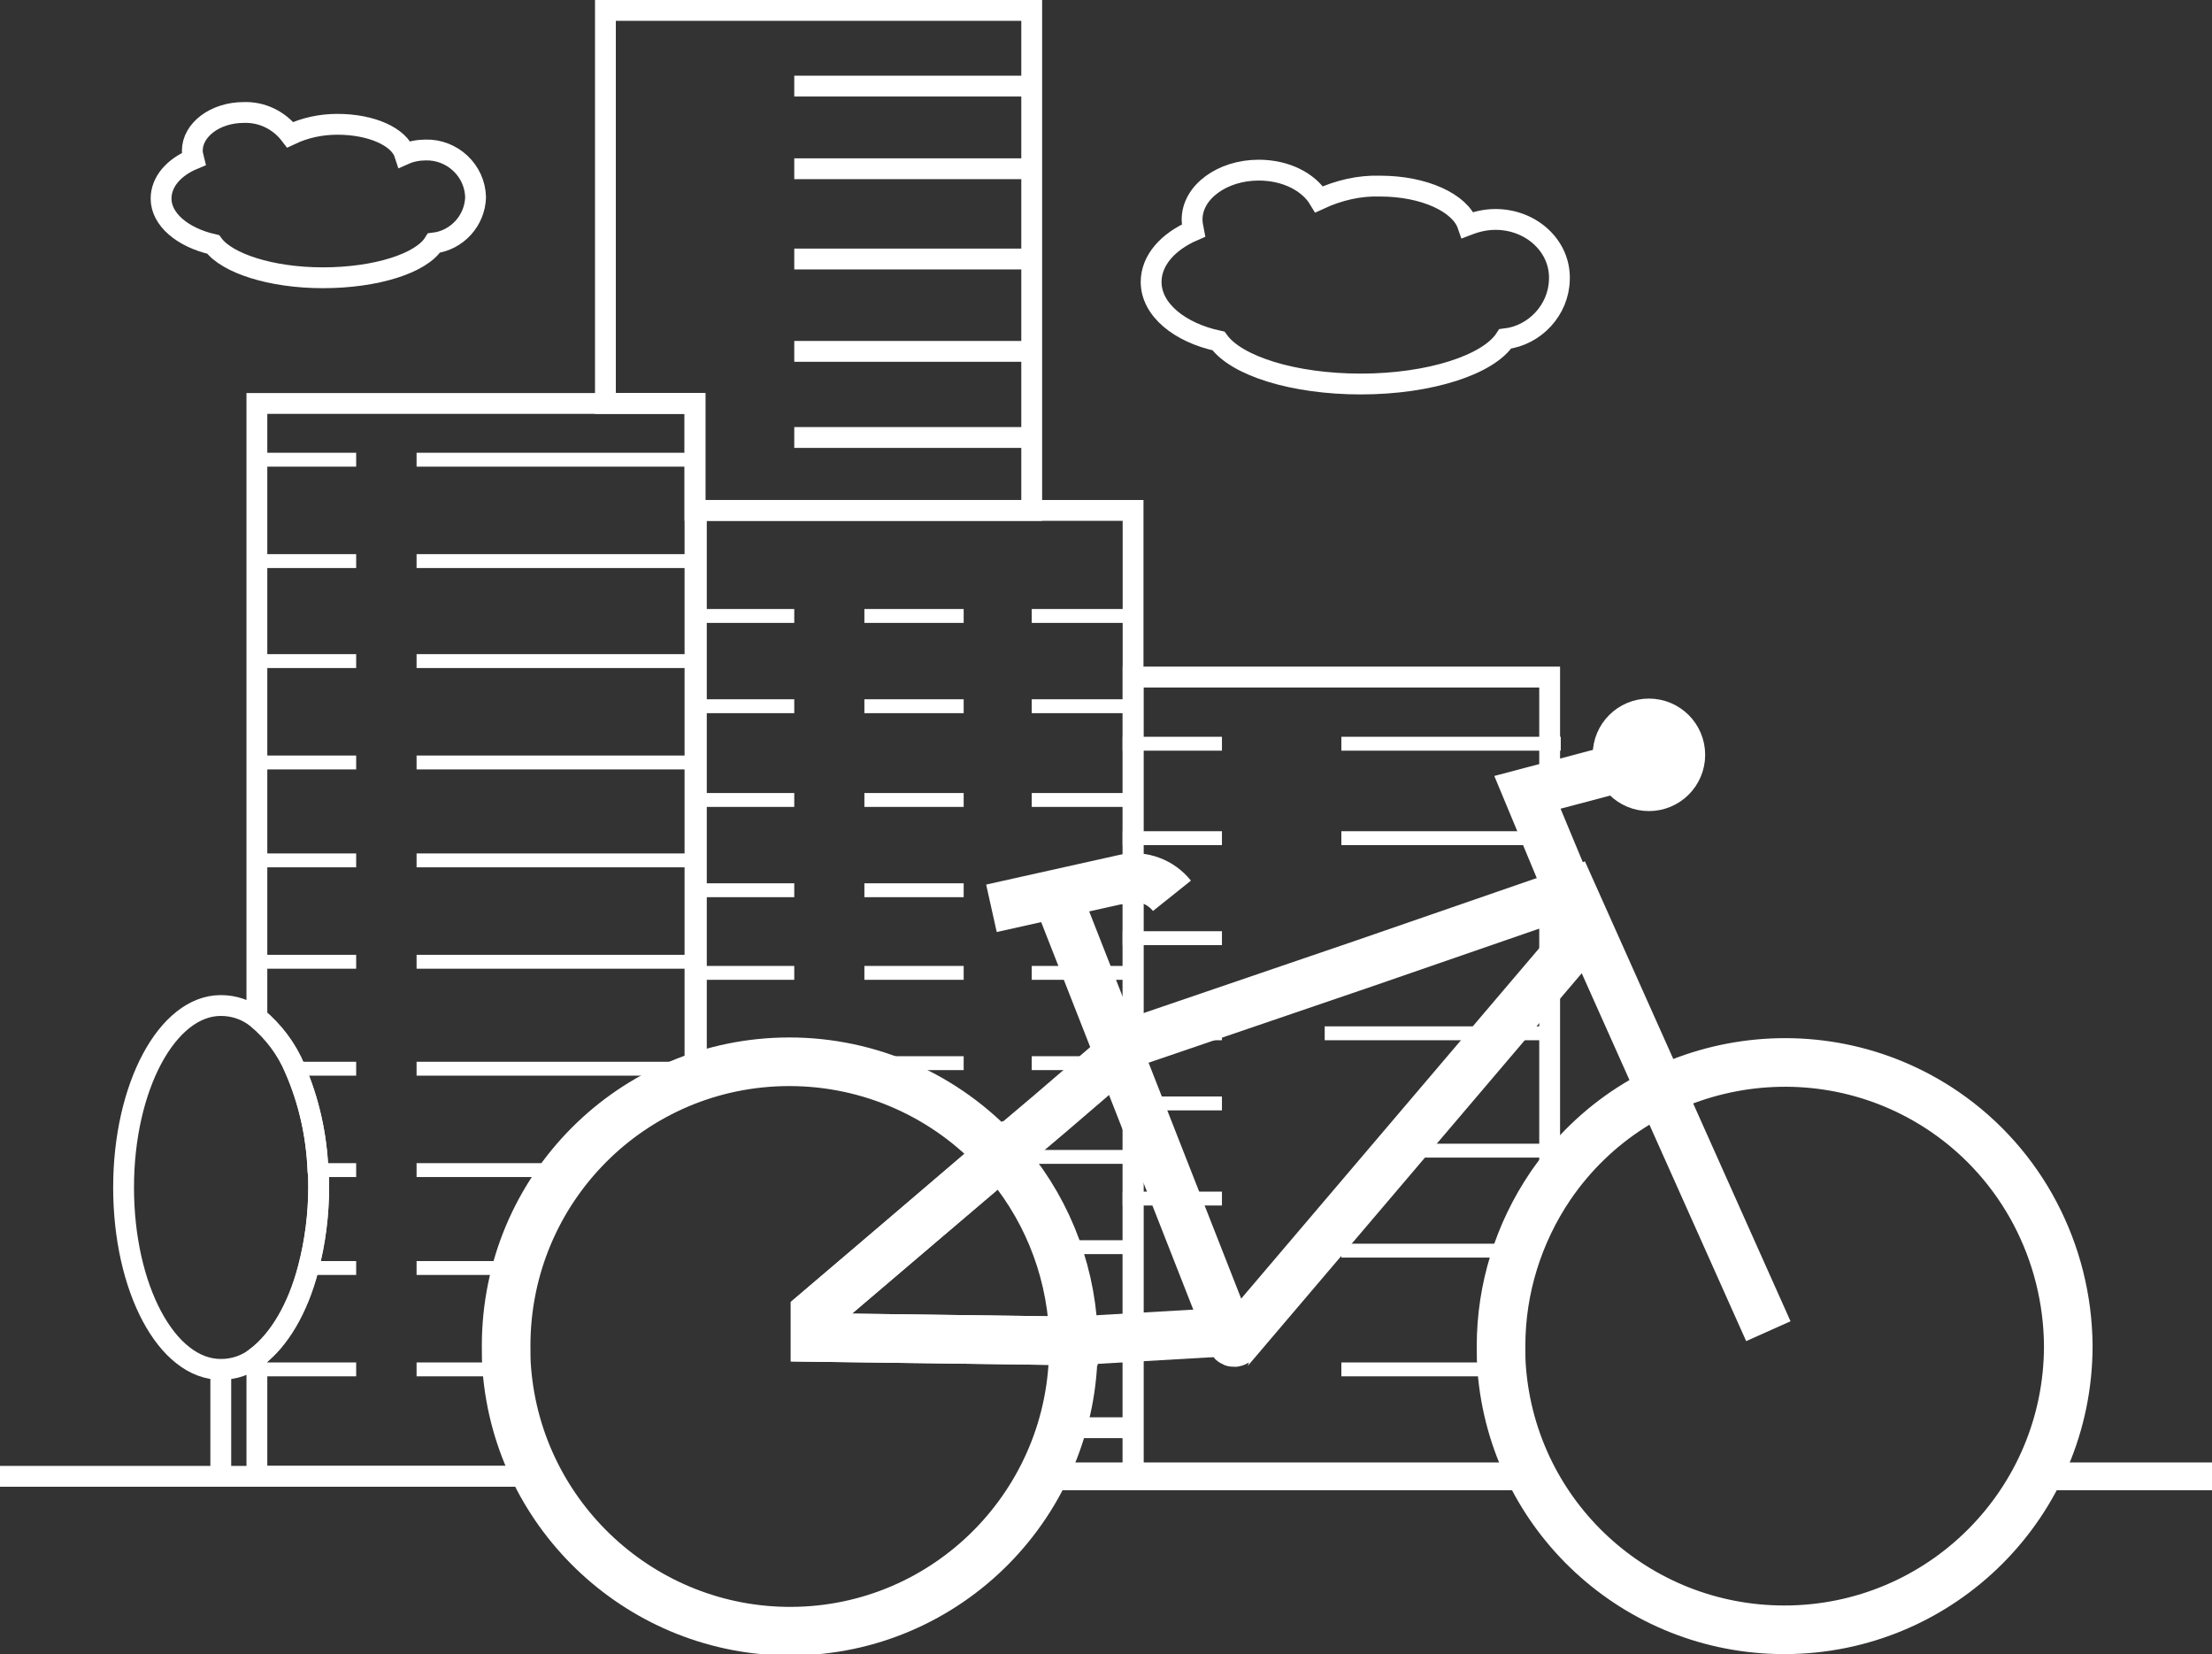 <?xml version="1.0" encoding="utf-8"?>
<!-- Generator: Adobe Illustrator 28.0.0, SVG Export Plug-In . SVG Version: 6.00 Build 0)  -->
<svg version="1.1" id="Ebene_1" xmlns="http://www.w3.org/2000/svg" xmlns:xlink="http://www.w3.org/1999/xlink" x="0px" y="0px"
	 viewBox="0 0 318.6 238.2" style="enable-background:new 0 0 318.6 238.2;" xml:space="preserve">
<rect x="0" y="0" width="318.6" height="238.2" fill="#333333" stroke="none"/>
<style type="text/css">
	.st0{fill:none;stroke:#FFFFFF;stroke-width:3;stroke-miterlimit:10;}
	.st1{fill:none;stroke:#FFFFFF;stroke-width:2;stroke-miterlimit:10;}
	.st2{fill:none;stroke:#FFFFFF;stroke-width:4;stroke-miterlimit:10;}
	.st3{fill:none;stroke:#FFFFFF;stroke-width:7;stroke-miterlimit:10;}
</style>
<g id="Ebene_3">
	<polygon class="st0" points="148.6,1.5 148.6,73.5 100.1,73.5 100.1,58.1 87.2,58.1 87.2,1.5 	"/>
	<path class="st0" d="M215.4,31.6c-1.4,0-2.7,0.3-4,0.8c-1.1-3.2-6.3-5.6-12.6-5.6c-3-0.1-6,0.6-8.8,1.9c-1.5-2.5-4.8-4.2-8.7-4.2
		c-5.3,0-9.6,3.2-9.6,7.1c0,0.5,0.1,1.1,0.2,1.6c-3.7,1.6-6.1,4.3-6.1,7.4c0,4,4.1,7.3,9.7,8.5c2.6,3.6,10.8,6.2,20.5,6.2
		c10,0,18.4-2.8,20.8-6.5c4.3-0.5,7.7-4.2,7.8-8.5C224.8,35.5,220.6,31.6,215.4,31.6z"/>
	<path class="st0" d="M61.3,21.6c-1,0-2.1,0.2-3,0.6c-0.8-2.5-4.8-4.3-9.7-4.3c-2.4,0-4.7,0.5-6.8,1.5c-1.6-2.1-4.1-3.3-6.7-3.2
		c-4.1,0-7.4,2.5-7.4,5.5c0,0.4,0.1,0.8,0.2,1.2c-2.9,1.2-4.7,3.3-4.7,5.7c0,3,3.1,5.6,7.5,6.6c2,2.7,8.3,4.8,15.8,4.8
		c7.7,0,14.2-2.1,16-5c3.3-0.4,5.9-3.2,6-6.6C68.4,24.5,65.1,21.5,61.3,21.6z"/>
	<line class="st1" x1="37" y1="66.2" x2="51.3" y2="66.2"/>
	<line class="st1" x1="100.1" y1="66.2" x2="60" y2="66.2"/>
	<line class="st1" x1="37" y1="80.8" x2="51.3" y2="80.8"/>
	<line class="st1" x1="100.1" y1="80.8" x2="60" y2="80.8"/>
	<line class="st1" x1="37" y1="95.2" x2="51.3" y2="95.2"/>
	<line class="st1" x1="37" y1="109.8" x2="51.3" y2="109.8"/>
	<line class="st1" x1="100.1" y1="88.7" x2="114.4" y2="88.7"/>
	<line class="st1" x1="124.5" y1="88.7" x2="138.8" y2="88.7"/>
	<line class="st1" x1="148.6" y1="88.7" x2="162.9" y2="88.7"/>
	<line class="st1" x1="37" y1="123.9" x2="51.3" y2="123.9"/>
	<line class="st1" x1="37" y1="138.5" x2="51.3" y2="138.5"/>
	<line class="st0" x1="148.6" y1="12.4" x2="114.4" y2="12.4"/>
	<line class="st0" x1="148.6" y1="24.3" x2="114.4" y2="24.3"/>
	<line class="st0" x1="148.6" y1="37.3" x2="114.4" y2="37.3"/>
	<line class="st0" x1="148.6" y1="50.6" x2="114.4" y2="50.6"/>
	<line class="st0" x1="148.6" y1="63" x2="114.4" y2="63"/>
	<line class="st1" x1="51.3" y1="153.9" x2="42.5" y2="153.9"/>
	<line class="st1" x1="51.3" y1="168.5" x2="45.8" y2="168.5"/>
	<line class="st1" x1="51.3" y1="182.6" x2="44.4" y2="182.6"/>
	<line class="st1" x1="37" y1="197.2" x2="51.3" y2="197.2"/>
	<path class="st0" d="M45.9,170.9c0,3.9-0.5,7.9-1.5,11.7c-1.5,5.8-4.2,10.3-7.4,12.8c-1.5,1.2-3.3,1.8-5.2,1.8
		c-7.8,0-14-11.7-14-26.2s6.3-26.2,14-26.2c1.9,0,3.7,0.6,5.2,1.8c2.4,2,4.3,4.5,5.5,7.4c2,4.6,3.1,9.5,3.3,14.6
		C45.9,169.3,45.9,170.1,45.9,170.9z"/>
	<line class="st0" x1="31.8" y1="197.2" x2="31.8" y2="212.6"/>
</g>
<g id="Ebene_2_00000149361784322423239220000017826469200536171958_">
	<path class="st0" d="M163.2,73.5v139.1H150c3-5.8,4.6-12.3,4.6-18.8c0-0.2,0-0.5,0-0.7l-37.2-0.5v-3.5l10.1-8.6l16.7-14.2
		c-11.1-12.2-28.4-16.6-43.9-11.1V73.5H163.2z"/>
	<polyline class="st0" points="77.4,212.6 37,212.6 0,212.6 	"/>
	<line class="st1" x1="100.1" y1="95.2" x2="60" y2="95.2"/>
	<line class="st1" x1="100.1" y1="109.8" x2="60" y2="109.8"/>
	<line class="st1" x1="161.7" y1="120.7" x2="176" y2="120.7"/>
	<line class="st1" x1="224.8" y1="120.7" x2="193.2" y2="120.7"/>
	<line class="st1" x1="222.4" y1="148.8" x2="190.8" y2="148.8"/>
	<line class="st1" x1="220" y1="180.1" x2="193.2" y2="180.1"/>
	<line class="st1" x1="161.7" y1="107.1" x2="176" y2="107.1"/>
	<line class="st1" x1="161.7" y1="148.8" x2="176" y2="148.8"/>
	<line class="st1" x1="161.7" y1="135.1" x2="176" y2="135.1"/>
	<line class="st1" x1="161.7" y1="172.6" x2="176" y2="172.6"/>
	<line class="st1" x1="161.7" y1="158.9" x2="176" y2="158.9"/>
	<line class="st1" x1="100.1" y1="101.7" x2="114.4" y2="101.7"/>
	<line class="st1" x1="124.5" y1="101.7" x2="138.8" y2="101.7"/>
	<line class="st1" x1="148.6" y1="101.7" x2="162.9" y2="101.7"/>
	<line class="st1" x1="100.1" y1="115.2" x2="114.4" y2="115.2"/>
	<line class="st1" x1="124.5" y1="115.2" x2="138.8" y2="115.2"/>
	<line class="st1" x1="148.6" y1="115.2" x2="162.9" y2="115.2"/>
	<line class="st1" x1="100.1" y1="128.2" x2="114.4" y2="128.2"/>
	<line class="st1" x1="124.5" y1="128.2" x2="138.8" y2="128.2"/>
	<line class="st2" x1="148.6" y1="128.2" x2="162.9" y2="128.2"/>
	<line class="st1" x1="100.1" y1="140.1" x2="114.4" y2="140.1"/>
	<line class="st1" x1="124.5" y1="140.1" x2="138.8" y2="140.1"/>
	<line class="st1" x1="148.6" y1="140.1" x2="162.9" y2="140.1"/>
	<line class="st2" x1="100.1" y1="153.1" x2="114.4" y2="153.1"/>
	<line class="st1" x1="124.5" y1="153.1" x2="138.8" y2="153.1"/>
	<line class="st1" x1="148.6" y1="153.1" x2="162.9" y2="153.1"/>
	<line class="st1" x1="148.6" y1="166.6" x2="162.9" y2="166.6"/>
	<line class="st1" x1="150" y1="179.6" x2="162.9" y2="179.6"/>
	<line class="st2" x1="124.5" y1="192.6" x2="138.8" y2="192.6"/>
	<line class="st2" x1="148.6" y1="192.6" x2="162.9" y2="192.6"/>
	<line class="st0" x1="152" y1="205.6" x2="162.9" y2="205.6"/>
	<line class="st1" x1="224.8" y1="107.1" x2="193.2" y2="107.1"/>
	<line class="st1" x1="224.8" y1="165.7" x2="201.5" y2="165.7"/>
	<path class="st2" d="M176,197.2"/>
	<path class="st2" d="M161.7,197.2"/>
	<line class="st1" x1="100.1" y1="123.9" x2="60" y2="123.9"/>
	<line class="st1" x1="100.1" y1="138.5" x2="60" y2="138.5"/>
	<line class="st1" x1="100.1" y1="153.9" x2="60" y2="153.9"/>
	<line class="st1" x1="81" y1="168.5" x2="60" y2="168.5"/>
	<line class="st1" x1="76.1" y1="182.6" x2="60" y2="182.6"/>
	<line class="st1" x1="73" y1="197.2" x2="60" y2="197.2"/>
	<path class="st0" d="M100.1,58.1v97.2c-16.3,5.8-27.2,21.2-27.2,38.5c0,1.1,0,2.2,0.1,3.4c0.4,5.4,1.9,10.6,4.4,15.4H37v-17.2
		c3.2-2.4,5.9-6.9,7.4-12.7c1-3.8,1.5-7.7,1.5-11.7c0-0.8,0-1.7-0.1-2.5c-0.2-5-1.3-10-3.3-14.6c-1.2-2.9-3.1-5.4-5.5-7.4V58.1
		H100.1z"/>
	<path class="st1" d="M148.8,110.1"/>
	<path class="st3" d="M154.6,193.8c0.1,22.6-18.1,41-40.6,41.1c-21.4,0.1-39.3-16.4-41-37.7c-0.1-1.1-0.1-2.2-0.1-3.4
		c0-22.6,18.2-40.9,40.8-40.9c11.6,0,22.6,4.9,30.4,13.5l-16.6,14.1l-10.1,8.6v3.5l37.2,0.5C154.6,193.4,154.6,193.6,154.6,193.8z"
		/>
	<path class="st3" d="M154.6,193.1l-37.2-0.5v-3.5l10.1-8.6l16.6-14.2c6.3,7,10,15.9,10.5,25.4C154.6,192.2,154.6,192.7,154.6,193.1
		z"/>
	<path class="st1" d="M153.7,108.7"/>
	<path class="st1" d="M124,108.7"/>
	<path class="st3" d="M265.5,111.3"/>
	<path class="st0" d="M223.2,97.5v73.3c-4.6,6.8-7.1,14.8-7.1,23c0,1.1,0,2.2,0.1,3.4c0.4,5.4,1.9,10.6,4.4,15.4h-57.4V97.5H223.2z"
		/>
	<polyline class="st2" points="150,212.6 163.2,212.6 167.1,212.6 220.7,212.6 	"/>
	<line class="st2" x1="318.6" y1="212.6" x2="293.3" y2="212.6"/>
	<line class="st1" x1="216.2" y1="197.2" x2="193.2" y2="197.2"/>
	<path class="st2" d="M223.2,197.2"/>
	<path class="st3" d="M257,193.8"/>
	<path class="st3" d="M297.9,193.8c0,22.6-18.3,40.9-40.9,40.9c-21.3,0-39-16.3-40.7-37.5c-0.1-1.1-0.1-2.2-0.1-3.4
		c0-8.2,2.5-16.2,7.1-23c12.7-18.6,38.2-23.4,56.8-10.7C291.2,167.7,297.8,180.3,297.9,193.8z"/>
	<polyline class="st3" points="144.1,166.4 151.2,160.4 163.2,150.1 196.6,138.7 226.4,128.4 254.7,191.7 	"/>
	<path class="st3" d="M152,128.4l25.4,64.7c0.1,0.2,0.3,0.3,0.5,0.2c0.1,0,0.1-0.1,0.2-0.1l50.7-59.6"/>
	<line class="st3" x1="178.7" y1="191.7" x2="154.6" y2="193.1"/>
	<path class="st3" d="M142.8,130.8l19.3-4.3c2.5-0.5,5.1,0.5,6.7,2.5l0,0"/>
	<polyline class="st3" points="225.2,126.6 220,114.1 240.4,108.7 	"/>
	<circle class="st3" cx="237.5" cy="108.7" r="4.6"/>
</g>
</svg>
